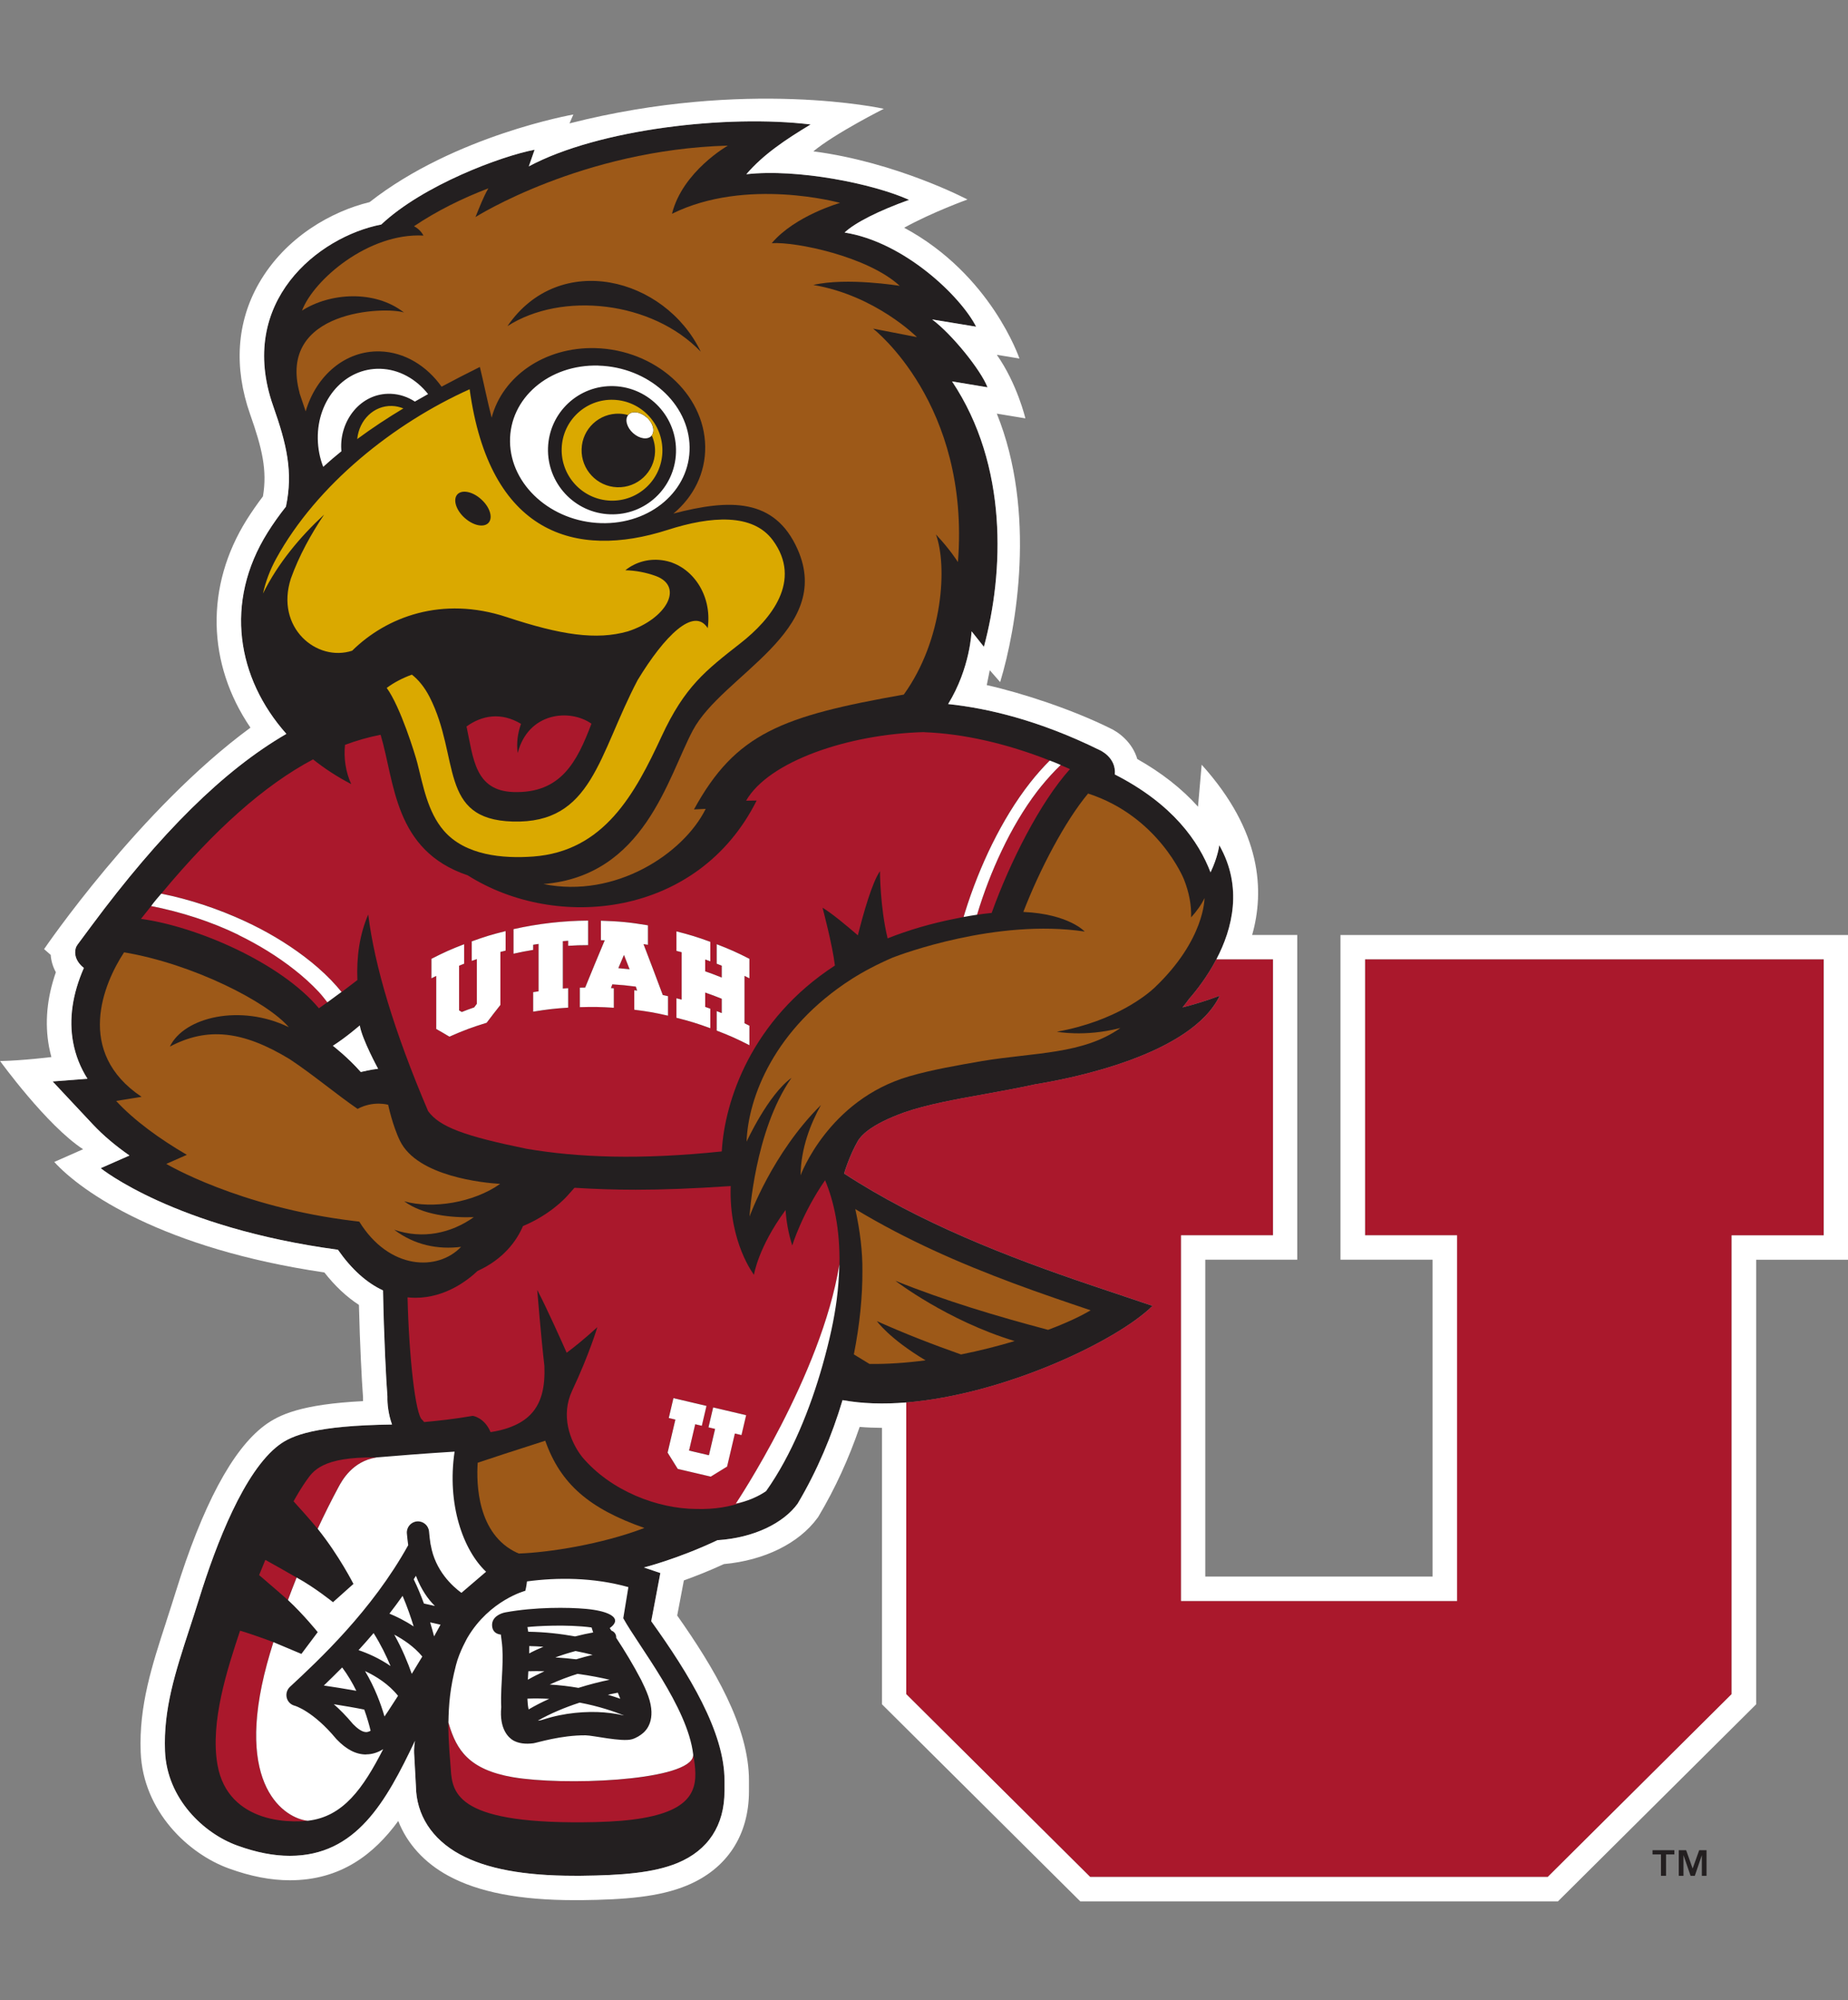<?xml version="1.0" encoding="UTF-8"?>
<svg id="a" xmlns="http://www.w3.org/2000/svg" viewBox="0 0 332.7 360">
  <rect x="0" y="0" width="332.7" height="360" fill="#808080" stroke="none"/>
  <defs>
    <style>
      .b {
        fill: #231f20;
      }

      .c {
        fill: #fff;
      }

      .d {
        fill: #aa182c;
      }

      .e {
        fill: #daa900;
      }

      .f {
        fill: #9d5918;
      }
    </style>
  </defs>
  <path class="b" d="M214.11,179.75c1.28-1.47,3.23-3.95,4.87-7.08,2.88-5.49,4.81-12.99.51-20.54,0,0-.23,2.09-1.57,4.89-2.1-5.5-6.72-12.26-17.23-17.62.28-3.13-2.78-4.41-2.78-4.41-10.87-5.36-20.19-7.53-27.23-8.26,4-6.51,4.22-13.09,4.22-13.09l2.22,2.79c3.61-13.37,4.4-32.61-5.73-47.77l6.38,1.06c-1.2-3.12-6.44-9.6-9.96-12.21l7.91,1.3c-2.74-5.41-12.9-15.25-23.68-16.95,1.88-1.77,6.11-3.9,11.61-5.88-6.55-2.95-20.17-5.65-29.3-4.61,3.02-3.53,7.01-6.22,11.58-8.96-14.98-1.82-38.13.8-50.74,7.54l1.04-2.99c-5.96,1.13-20.07,6.36-27.61,13.46-11.28,2.19-26.06,13.91-19.45,32.68,2.43,6.9,3.61,11.86,2.29,18.1-1.17,1.48-2.28,3.03-3.29,4.64-7.89,12.58-5.51,26.27,3.37,36.26-11.3,6.55-22.72,17.87-35.14,34.62l-2.56,3.45.04.03c-.08.07-.13.11-.13.12-.43.94-.36,2.34.97,3.6.11.1.23.21.36.31-2.05,4.66-2.72,9.18-1.93,13.41.44,2.34,1.3,4.52,2.58,6.53l-6.27.49,7.28,7.77c1.86,1.98,4.08,3.83,6.55,5.56l-5.18,2.28s13.2,10.71,42.71,14.68c2.46,3.51,5.17,5.96,8.12,7.32.15,8.3.57,16.34.79,19.11-.03,1.36.17,3.19.83,5.03-13.77.18-18.03,1.94-20.34,3.68-6.25,4.69-11.29,17.69-14.42,27.78-.59,1.89-1.17,3.69-1.74,5.42-2.51,7.7-4.68,14.35-4.37,21.91.35,8.57,6.99,14.82,13.01,16.99,3.45,1.24,6.54,1.85,9.46,1.85h0c11.97,0,17.34-9.78,22.54-20.7-.25,1.26-.15,2.43-.15,2.43l.31,5.7c.06,5.19,2.86,9.55,7.92,12.31,4.76,2.59,11.51,3.85,20.64,3.85h0c.38,0,.77,0,1.16,0,7.3-.08,13.04-.51,17.38-2.3,5.53-2.29,8.46-6.78,8.46-12.97,0-.31,0-1.81,0-1.81.04-8.79-6.44-19.32-13.19-28.74l1.64-8.67-2.96-1s6.09-1.53,13.24-4.91h0s0,0,0,0c6.63-.42,11.92-3.12,14.43-6.57,3.55-5.96,6.21-12.35,8.09-18.64,3.56.65,7.45.75,11.46.42,17.7-1.44,37.95-11.07,44.36-17.39l-10.85-3.65c-15.23-5.13-31.19-11.36-44.68-20.17,0,0,.88-3.08,2.49-5.89.44-.71,1.93-2.83,8.41-5.14,4.06-1.4,9.07-2.31,14.27-3.24,2.98-.54,6.1-1.1,9.23-1.79,6.51-1.05,28.09-5.28,33.23-15.95,0,0-2.99,1.17-6.7,2.11.42-.51.82-1.04,1.21-1.58ZM64.95,192.95c-2.29-2.61-5.02-4.72-5.02-4.72,2.42-1.54,4.84-3.66,4.84-3.66.39,2.47,3.3,7.8,3.3,7.8-1.17.11-3.12.58-3.12.58ZM124.79,315.8c0,.22-.04.43-.13.64.09-.21.14-.42.13-.64ZM80.83,310.41c-.04-.12-.07-.24-.11-.35.03.11.09.22.11.34,0,0,0,.01,0,.02,0,0,0,0,0,0ZM117.33,78.38c.23-.29.33-.67.3-1.09.03.42-.06.8-.3,1.09ZM115.12,74.34c.44.15.89.41,1.3.78.32.28.57.6.77.93-.2-.33-.45-.64-.77-.93-.41-.37-.86-.63-1.3-.78Z"/>
  <path class="f" d="M153.72,243.79c1.08-5.45,1.57-10.61,1.54-15.08.04-3.34-.42-7.21-1.28-11.09,2.28,1.38,4.62,2.69,7,3.94,9.26,4.86,19.01,8.66,28.88,12.07,2.16.75,4.32,1.48,6.49,2.21-1.91,1.14-4.54,2.35-7.66,3.52-9.32-2.47-18.55-5.23-27.49-8.83,0,0,9.29,7.16,21.47,10.85-3.04.91-6.31,1.74-9.66,2.41-5.12-1.81-10.19-3.77-15.14-6,0,0,2.17,3.12,8.76,7.06-3.43.45-6.85.69-10.09.65-.94-.56-1.88-1.14-2.82-1.72ZM98.15,259.32c-5.99,1.91-10.07,3.26-12.15,3.96-.25,3.71-.1,12.89,7.11,16.22h.09s.06.05.1.08c.04.02.07.03.11.04,5.34-.18,14.88-1.65,22.6-4.6-9.93-3.48-15.1-7.92-17.85-15.71ZM83.02,224.42c-4.16.52-8.39-.3-12.05-3.08,5.13,1.76,10.23.64,14.33-2.26-4.12.13-9.22-.41-12.53-2.86,5.11,1.44,12.49.25,17.27-3.13-2.93-.18-14.86-1.31-18.02-7.73-1.34-2.72-2.14-6.51-2.14-6.51,0,0-2.67-.79-5.5.74-3.68-2.51-8.03-6.18-12.24-8.96-8.42-5.11-14.82-5.82-21.56-2.25,2.56-5.36,12.78-7.72,21.42-3.49-3.89-4.56-17.27-11.4-29.66-13.48-3.71,5.63-8.89,17.95,3.15,26.01l-4.58.74c3.24,3.51,7.77,6.8,12.73,9.7l-3.7,1.63s12.98,7.77,33.81,10.28c.33.05.65.09.93.11,5.39,8.73,14.16,8.96,18.35,4.52ZM214.44,165.1c.06-2.13-.33-4.42-1.31-6.87,0,0-4.54-11.29-17.24-15.4-4.14,4.97-8.64,13.52-11.66,21.31,8.19.37,11.05,3.53,11.05,3.53-15.92-2.38-33.26,4.18-34.58,4.69-2.76,1.19-5.26,2.51-7.38,3.86-13.94,8.93-18.64,21.36-18.91,29.27,0,0,3.87-8.45,8.08-11.48-6.67,9.55-7.55,24.96-7.55,24.96,0,0,4.07-11.37,12.86-20.08-1.86,3.34-3.62,7.78-3.67,12.66,0,0,4.96-13.53,19.49-17.8,4.25-1.24,8.71-1.98,13.23-2.78,9.44-1.55,18.14-1.19,24.85-5.93,0,0-.07.02-.21.04-6.28,1.59-11.22.62-11.22.62,10.65-1.9,16.43-6.84,17.56-7.9,9.13-8.67,9.02-16.16,9.02-16.16-.56,1.22-1.45,2.41-2.39,3.46ZM53.94,70.74c-4.08-15.05,15.55-15.58,18.79-14.49-5.28-4.13-13.36-3.55-18.36-.34,2.09-5.54,11.95-14.03,21.86-13.51,0,0-.48-1.06-1.7-1.68,4.13-2.77,8.72-5.04,13.39-6.82-.94,1.63-1.6,3.42-2.32,5.17,0,0,19.11-12.12,45.44-12.86,0,0-8.16,4.63-10.06,12.27,13.41-6.65,30.26-1.96,30.26-1.96,0,0-8.11,2.29-12.3,7.25,4.31-.29,17.31,2.39,23.04,7.68,0,0-9.56-1.56-15.56-.16,11.22,1.89,18.66,9.39,18.66,9.39l-7.9-1.53s17.53,13.52,15.28,42.02c0,0-1.4-2.26-3.96-4.97,2.05,5.55,1.36,18.9-5.79,28.82-21.95,3.88-30.26,6.95-37.77,20.67l2.11-.1c-3.97,8.02-16.21,16.17-29.21,13.53,18.18-1.48,22.36-19.12,26.88-27.64,5.31-10.01,25.48-17.85,18.85-32.66-4.12-9.22-12.22-9.02-22.33-6.38,3.6-3,5.8-7.29,5.72-12.11-.15-9.45-8.99-17.36-19.74-17.67-9.17-.26-16.76,5.09-18.71,12.52-.81-3.17-1.43-6.33-2.12-9.13-2.29,1.14-4.6,2.32-6.89,3.55-2.69-3.77-6.68-6.23-11.11-6.35-6.23-.17-11.46,4.34-13.36,10.79-.33-1.02-.7-2.11-1.11-3.3ZM91.36,58.7c9.73-6.26,26.02-4.56,34.8,4.6-6.46-13.41-25.48-18.23-34.8-4.6Z"/>
  <path class="d" d="M328.31,172.67v49.68h-16.56v82.58l-33.11,32.91h-82.37l-33.12-32.91v-52.5c17.7-1.44,37.95-11.07,44.36-17.39l-10.85-3.65c-15.23-5.13-31.19-11.36-44.68-20.17,0,0,.88-3.08,2.49-5.89.44-.71,1.93-2.83,8.41-5.14,4.06-1.4,9.07-2.31,14.27-3.24,2.98-.54,6.1-1.1,9.23-1.79,6.51-1.05,28.09-5.28,33.23-15.95,0,0-2.99,1.17-6.7,2.11.42-.51.82-1.04,1.21-1.58,1.28-1.47,3.23-3.95,4.87-7.08h10.19v49.68h-16.56v65.82h49.69v-65.82h-16.57v-49.68h82.59ZM187.44,141.53c-.24.3-.48.6-.72.91-2.45,3.22-4.57,6.85-6.38,10.66-1.76,3.69-3.25,7.57-4.45,11.55.92-.14,1.8-.25,2.64-.33,3.3-9.17,8.71-19.89,14.1-25.89-.56-.25-1.12-.5-1.68-.73-1.18,1.13-2.41,2.48-3.51,3.83ZM57.42,181.48c.51-.36,1.02-.72,1.54-1.09-.48-.61-1.02-1.31-1.56-1.89-1.33-1.42-2.8-2.74-4.35-3.96-3.11-2.45-6.53-4.54-10.11-6.28-4.89-2.38-10.36-4.13-15.72-5.18-.61.76-1.22,1.52-1.84,2.31,10.02,1.36,25.18,7.89,32.04,16.1ZM44.1,165.8c-4.74-2.2-9.95-3.94-15.06-4.95,9.61-11.56,18.54-19.5,27.32-24.17,2.08,1.66,4.38,3.16,6.87,4.45-1.02-2.23-1.36-4.69-1.12-7.06,2.14-.8,4.27-1.4,6.41-1.82,2.57,8.53,2.36,20.83,15.68,25.3,15.92,10.09,41.45,7.65,52.02-13.46l-1.9.03c4.05-7.08,18.36-11.99,32.07-12.35,0,0,0,.01,0,.02,7.04.26,14.83,2.03,22.6,5.1-1.23,1.22-2.45,2.62-3.55,4.01-2.62,3.34-4.88,7.09-6.82,11.02-1.94,3.94-3.59,8.07-4.91,12.35-.08.26-.15.52-.23.78-.44.08-.88.17-1.34.27h-.02c-4.56.9-8.65,2.11-12.32,3.58-1.37-5.62-1.38-12.09-1.38-12.09-1.41,2.01-2.98,7.57-3.98,11.54-2.08-1.8-4.72-3.99-6.36-4.97,0,0,1.78,6.64,2.23,10.41-15.03,9.76-19.87,24.37-20.37,33.46-14.69,1.53-25.87,1.1-35.15-.48-11.12-2.28-15.65-3.92-17.72-6.78-6.16-14.46-9.64-26.17-10.78-35.39-1.58,3.67-2.12,7.67-1.95,11.8-.94.73-1.88,1.45-2.83,2.16-.59-.73-1.26-1.47-1.89-2.13-1.49-1.53-3.09-2.91-4.76-4.19-3.35-2.54-6.97-4.66-10.75-6.41ZM122.72,171.39v8.53c-.37-.1-.56-.15-.94-.24v3.51c2.47.62,3.69,1,6.1,1.88v-3.51c-.37-.13-.55-.2-.92-.33v-2.58c1.2.42,1.79.64,2.98,1.12v2.58c-.36-.15-.54-.22-.91-.36v3.51c2.4.93,3.58,1.45,5.89,2.63v-3.51c-.35-.18-.53-.27-.88-.44v-8.53c.35.17.53.26.88.44v-3.51c-2.31-1.18-3.5-1.71-5.89-2.63v3.51c.36.14.55.21.91.36v2.13c-1.18-.48-1.78-.7-2.98-1.12v-2.13c.37.13.55.19.92.33v-3.51c-2.41-.88-3.63-1.25-6.1-1.88v3.51c.38.1.56.14.94.24ZM108.17,169.24c.28,0,.41.01.69.02-1.41,3.35-2.11,5.05-3.51,8.48-.38,0-.58,0-.96.02v3.51c2.45-.07,3.68-.05,6.12.11v-3.51c-.21-.01-.31-.02-.52-.03.1-.27.15-.41.25-.68,1.69.11,2.54.19,4.23.41.09.29.14.43.23.72-.21-.03-.31-.04-.51-.07v3.51c2.44.31,3.66.52,6.07,1.07v-3.51c-.38-.09-.57-.13-.94-.21-1.38-3.7-2.08-5.53-3.47-9.16.32.05.48.08.8.13v-3.51c-3.37-.56-5.07-.72-8.47-.83v3.51ZM92.46,171.66c1.41-.32,2.12-.45,3.54-.69v-.91c.39-.06.58-.09.97-.15v8.53c-.39.06-.58.09-.97.15v3.51c2.51-.41,3.77-.56,6.3-.72v-3.51c-.38.02-.57.04-.96.07v-8.53c.38-.03.58-.04.96-.07v.91c1.43-.09,2.15-.11,3.59-.12v-4.42c-4.51.03-9.02.55-13.43,1.54v4.42ZM77.66,176.09c.35-.18.53-.27.88-.44v9.56c.94.53,1.42.81,2.37,1.38,2.63-1.16,3.98-1.66,6.7-2.5.98-1.3,1.48-1.95,2.48-3.21v-9.54c.37-.1.56-.15.94-.24,0-1.4,0-2.1,0-3.51-2.47.62-3.69.99-6.1,1.85,0,1.4,0,2.11,0,3.51.37-.13.55-.2.92-.32v8.04c-.19.26-.29.39-.48.65-.9.32-1.34.48-2.23.83-.2-.12-.29-.17-.49-.29v-8.04c.36-.14.54-.22.91-.36v-3.51c-2.4.93-3.58,1.45-5.89,2.63v3.51ZM137.94,268.4h0s0,0,0,0c0,0,0,0,0,0h0ZM151.12,227.69c-.06,2.1-.2,4.12-.47,6.21.29-2.19.44-4.27.47-6.21ZM151.12,227.6c-3.22,19.98-18.65,43.06-18.65,43.06.49-.09.95-.21,1.39-.34-2.4.87-5.08,1.37-8.54,1.28-6.89-.04-15.34-3.21-20.53-9.38-2.25-2.89-3.86-7.5-1.79-11.9,3.1-6.58,4.54-11.44,4.54-11.44-2.34,2.13-4.18,3.61-5.52,4.6-.65-1.47-3.54-7.97-5.3-11.3,0,0,.69,8.58,1.29,13.67.13,3.59-.39,6.93-2.95,9.18-1.86,1.63-4.43,2.39-6.74,2.74-1.12-2.66-3.21-2.93-3.21-2.93-3.11.55-6.44.91-8.75,1.12-.12-.14-.24-.27-.35-.41-1.23-.83-2.39-11.54-2.64-22.04.47.05.93.08,1.41.08h0c5.43,0,9.49-3.21,11.19-4.83,4.56-2.06,7.02-5.33,8.18-8.08,4.78-1.98,7.57-4.98,7.91-5.36l1.37-1.53c3.56.22,7.08.35,11,.35,4.83,0,10.27-.2,17.12-.66-.35,10.15,4.19,15.97,4.19,15.97,0,0,.72-4.91,5.69-11.66.13,1.97.48,4.13,1.2,6.38,0,0,1.73-5.68,5.91-11.74,1.57,3.72,2.7,8.78,2.59,15.17ZM134.33,254.72l-5.95-1.4-.84,3.58,1.19.28-1.11,4.74-3.58-.84,1.11-4.74,1.19.28.84-3.58-5.95-1.4-.84,3.58,1.19.28-1.4,5.95,1.83,2.93,5.94,1.39,2.94-1.81,1.4-5.95,1.19.28.84-3.58ZM112.34,171.89c-.41.95-.61,1.42-1.01,2.37.81.06,1.22.1,2.03.2-.4-1.03-.61-1.54-1.01-2.57ZM47.77,280.77c-.39.92-.76,1.84-1.12,2.73.09.07,4.84,4.16,5.17,4.49.49-1.32,1.01-2.67,1.56-4.05-.44-.28-5.48-3.12-5.62-3.18ZM67.74,262.33c-.06,0-.11,0-.17,0-9.62-.13-11.23,2.5-12.4,4.14-.73,1.03-1.52,2.31-2.32,3.75.19.18,3.75,4.17,4.33,4.95,1.2-2.58,2.47-5.13,3.78-7.56.58-1.07,2.46-4.6,6.77-5.27ZM83.99,130.77c1.23,5.68,1.48,11.56,8.44,11.79,8.54.28,11.45-5.42,14.05-12.3-3.9-2.75-11.38-2.07-13.28,5.28-.24-1.8,0-3.59.6-5.25-3.62-2.18-7.07-1.51-9.81.47ZM92.33,319.87c-7.98-1.37-10.14-4.98-11.5-9.46,0,0,0,0,0,0-.04-.12-.07-.24-.11-.35-.01,3.82.33,6.57.43,8.31.26,4.57,1.27,10.15,26.06,9.59,3.39-.08,6.17-.32,8.43-.71,9.82-1.68,10-6.01,9.31-10.58-.04-.25-.12-.61-.16-.86h0c0,.23-.04.44-.13.65-1.89,4.16-23.33,4.97-32.33,3.43ZM48.08,299.4c.32-1.18.7-2.46,1.13-3.83-1.12-.45-5.12-1.84-5.99-2.06-2.26,6.8-5.42,16.42-4.07,24.12.95,5.44,4.44,8.06,7.98,9.27,4.06,1.38,8.28.82,8.28.82,0,0,0,0-.01,0-3.96-.4-13.35-6.07-7.31-28.32Z"/>
  <path class="c" d="M59.93,188.23s2.73,2.11,5.02,4.72c0,0,1.96-.47,3.12-.58,0,0-2.91-5.34-3.3-7.8,0,0-2.42,2.12-4.84,3.66ZM241.33,168.28v58.45h16.57v57.04h-40.91v-57.04h16.56v-58.45h-8.12c2.22-7.86,1.78-18.59-9.09-30.64l-.66,7.55c-2.92-3.25-6.57-6.11-10.93-8.57-.88-2.99-3.31-4.84-5.01-5.6-6.75-3.32-15.49-6.22-22.09-7.71l.54-2.68,1.87,2.14c2.94-9.64,6.56-30.65-.6-48.32l5.14.85s-1.46-6.21-5.14-11.44l4.07.67s-5.07-15.11-20.75-23.54c5.11-2.82,11.4-5.08,11.4-5.08,0,0-12.71-6.71-27.75-8.67,3.94-3.26,12.69-7.66,12.69-7.66,0,0-24.68-5.51-56.59,2.63l.69-1.6s-21.35,3.74-36.68,15.77c-6.7,1.62-15.1,6.2-19.93,14.62-4,6.98-4.55,15.13-1.58,23.56,2.17,6.16,3.1,10.08,2.31,14.78-1.04,1.37-2.01,2.77-2.9,4.17-7.53,12.01-7.18,25.96.65,37.46-20.05,14.73-37.15,39.86-37.15,39.86l1.19,1.04c.07,1.07.39,2.14.93,3.12-1.62,4.63-2.03,9.14-1.23,13.44.12.62.26,1.23.42,1.83,0,0-5.2.64-9.23.72,0,0,8.39,11.6,14.94,15.87l-5.19,2.29c4.9,5.4,19.53,15.61,48.63,19.89,1.91,2.44,3.99,4.39,6.22,5.84.17,7.1.52,13.83.74,16.65,0,.2,0,.42,0,.67-11.08.56-15.13,2.43-17.76,4.4-5.78,4.33-11.15,14.42-15.98,29.99-.56,1.81-1.13,3.55-1.67,5.23l-.04.14c-2.53,7.76-4.92,15.1-4.58,23.44.43,10.6,8.55,18.28,15.91,20.93,3.93,1.42,7.51,2.11,10.95,2.11,9.2,0,15.19-4.75,19.51-10.67,1.58,4.06,4.68,7.51,9.01,9.86,5.42,2.95,12.86,4.39,22.74,4.39h0c.4,0,.8,0,1.22,0,7.8-.09,14.02-.57,19-2.64,7.2-2.98,11.17-9.03,11.17-16.99,0-.31,0-1.8,0-1.82.04-9.78-6.34-20.44-12.92-29.78l1.2-6.32c2.09-.75,4.56-1.72,7.21-2.94,7.26-.66,13.51-3.73,16.84-8.3l.12-.16.1-.17c2.94-4.93,5.41-10.31,7.38-16.06,1.3.11,2.64.16,4.02.17v49.76l35.7,35.47h85.99l35.69-35.47v-80.02h16.57v-58.45h-91.37ZM328.31,222.35h-16.56v82.58l-33.11,32.91h-82.37l-33.12-32.91v-52.5c-4.02.33-7.9.23-11.46-.42-1.88,6.28-4.54,12.68-8.09,18.64-2.51,3.45-7.8,6.15-14.43,6.57,0,0,0,0,0,0h0c-7.15,3.38-13.24,4.91-13.24,4.91l2.96,1-1.64,8.67c6.76,9.42,13.23,19.95,13.19,28.74,0,0,0,1.5,0,1.81,0,6.19-2.93,10.68-8.46,12.97-4.33,1.79-10.08,2.22-17.38,2.3-.39,0-.78,0-1.16,0h0c-9.13,0-15.88-1.26-20.64-3.85-5.05-2.75-7.86-7.11-7.92-12.31l-.31-5.7s-.1-1.17.15-2.43c-5.21,10.93-10.57,20.7-22.54,20.7h0c-2.92,0-6.01-.6-9.46-1.85-6.02-2.17-12.66-8.41-13.01-16.99-.31-7.56,1.86-14.21,4.37-21.91.57-1.73,1.15-3.53,1.74-5.42,3.13-10.08,8.17-23.09,14.42-27.78,2.31-1.73,6.57-3.5,20.34-3.68-.66-1.84-.86-3.67-.83-5.03-.22-2.77-.64-10.81-.79-19.11-2.95-1.36-5.67-3.81-8.12-7.32-29.51-3.97-42.71-14.68-42.71-14.68l5.18-2.28c-2.46-1.72-4.69-3.58-6.55-5.56l-7.28-7.77,6.27-.49c-1.28-2.01-2.14-4.19-2.58-6.53-.79-4.22-.12-8.74,1.93-13.41-.13-.1-.25-.21-.36-.31-1.33-1.26-1.41-2.66-.97-3.6,0-.01.05-.05.13-.12l-.04-.03,2.56-3.45c12.42-16.74,23.84-28.07,35.14-34.62-8.88-9.99-11.26-23.68-3.37-36.26,1.01-1.62,2.12-3.16,3.29-4.64,1.32-6.24.14-11.2-2.29-18.1-6.61-18.78,8.17-30.5,19.45-32.68,7.54-7.1,21.64-12.33,27.61-13.46l-1.04,2.99c12.61-6.74,35.76-9.36,50.74-7.54-4.57,2.75-8.56,5.43-11.58,8.96,9.13-1.04,22.75,1.66,29.3,4.61-5.49,1.97-9.72,4.1-11.61,5.88,10.78,1.7,20.94,11.53,23.68,16.95l-7.91-1.3c3.52,2.61,8.76,9.09,9.96,12.21l-6.38-1.06c10.13,15.16,9.33,34.39,5.73,47.77l-2.22-2.79s-.22,6.59-4.22,13.09c7.04.74,16.36,2.91,27.23,8.26,0,0,3.07,1.28,2.78,4.41,10.5,5.36,15.12,12.12,17.23,17.62,1.34-2.8,1.57-4.89,1.57-4.89,4.3,7.55,2.37,15.04-.51,20.54h10.19v49.68h-16.56v65.82h49.69v-65.82h-16.57v-49.68h82.59v49.68ZM104.34,306.45c3.46.65,6.22,1.6,7.98,2.31-.01,0-.02,0-.04,0-1.46-.34-3.06-.55-4.76-.61-1.7-.05-3.51.05-5.39.33-.95.15-1.91.34-2.9.6-.25.07-.49.13-.77.22-.3.09-.5.16-.68.21-.27.08-.51.15-.7.17-.09.01-.17.02-.25.02,2.26-1.29,4.87-2.38,7.52-3.24ZM109.44,305.04c.61-.14,1.21-.26,1.79-.37.15.36.3.73.44,1.09-.67-.24-1.41-.48-2.23-.72ZM98.88,305.78c-1.29.57-2.53,1.21-3.71,1.9-.12-.55-.19-1.15-.21-1.76,0-.06,0-.12,0-.18,1.36-.05,2.67-.03,3.93.04ZM97.83,296.4c-.86.36-1.72.75-2.56,1.2.01-.44.02-.88.01-1.32.86.02,1.71.06,2.55.12ZM95.12,300.81c.99-.03,1.95-.03,2.89,0-.99.46-1.99.96-2.98,1.52.03-.5.06-1.01.09-1.52ZM98.94,303.21c1.73-.8,3.44-1.43,5.03-1.93,2.28.3,4.24.7,5.78,1.06-1.77.37-3.67.85-5.61,1.46-1.61-.28-3.35-.49-5.19-.6ZM95.1,293.7c-.04-.28-.09-.56-.15-.84,1.37-.17,7.14-.53,11.55.07.09.3.19.6.29.9-.95.17-2.06.4-3.26.71-2.58-.47-5.47-.8-8.43-.84ZM113.11,285.66c-6.34-1.77-12.83-1.75-18.24-1.02-.1.98-.3,1.69-.3,1.69,0,0-6.4,1.67-10.38,8.38,0,0-1.48,2.55-2.09,4.96-1.1,4.24-1.31,7.09-1.37,10.39.03.11.09.22.11.34,0,0,0,.01,0,.02,1.36,4.48,3.52,8.09,11.5,9.46,9,1.54,30.43.73,32.33-3.43.09-.21.14-.43.13-.64-.99-8.57-9.86-19.57-12.59-24.54l.92-5.61ZM115.43,302.37c.46.94.92,1.9,1.28,2.92,1.52,4.31-.4,6.17-.89,6.6-.48.43-1.28.95-2.08,1.17-1.84.5-6.97-.71-8.33-.72-4.43-.03-8.67,1.33-9.37,1.43-.7.09-1.42.11-2.06.01-.64-.09-1.17-.29-1.58-.52-.82-.48-2.54-2.01-2.16-5.98-.11-2.27.1-4.52.19-6.7.08-1.83.11-3.63-.12-5.26h0s-.14-1.12-.14-1.12c0,0-1.53-.02-1.58-1.66-.04-1.47,1.43-2.15,2.4-2.33,5.32-.98,11.31-.92,14.49-.63,3.88.36,5.56,1.36,5.22,2.4-.12.37-.45.72-.93,1.06.1.15.2.3.3.45.45.16.8.55.86,1.06,0,.08,0,.16,0,.23,1.62,2.46,3.13,4.97,4.5,7.59ZM106.69,297.86c-.91.22-1.9.48-2.96.8-1.18-.14-2.43-.26-3.75-.34,1.25-.46,2.48-.84,3.64-1.15,1.1.21,2.12.45,3.07.69ZM132.46,270.65s15.43-23.08,18.65-43.06c0,0,0-.01,0-.02,0,.04,0,.08,0,.11-.06,2.1-.2,4.12-.47,6.21-.45,3.48-1.24,7.18-2.56,11.86-2.18,7.71-5.56,16.17-10.15,22.63,0,0,0,0,0,0h0s-1.57,1.18-4.08,1.92c-.44.13-.9.25-1.39.34ZM185.44,140.9c1.09-1.39,2.32-2.79,3.55-4.01h0c1.03.37,1.97.8,1.97.8-1.18,1.13-2.41,2.48-3.51,3.83-.24.3-.48.6-.72.91-2.45,3.22-4.57,6.85-6.38,10.66-1.76,3.69-3.25,7.57-4.45,11.55-.78.12-1.59.25-2.42.41.08-.26.15-.52.23-.78,1.33-4.28,2.97-8.41,4.91-12.35,1.95-3.93,4.2-7.68,6.82-11.02ZM42.93,168.26c-4.89-2.38-10.36-4.13-15.72-5.18h0c.59-.82,1.23-1.54,1.82-2.23h0c5.11,1.02,10.32,2.76,15.06,4.96,3.78,1.75,7.4,3.87,10.75,6.41,1.67,1.27,3.27,2.65,4.76,4.19.63.66,1.3,1.4,1.89,2.13h0c-.13.1-.27.2-.41.3-.13.1-.26.2-.4.29-.44.33-.88.65-1.32.97-.1.07-.2.14-.3.22-.04.03-.08.06-.12.09,0,0,0,0,0,0-.48-.61-1.02-1.31-1.56-1.89-1.33-1.42-2.8-2.74-4.35-3.96-3.11-2.45-6.53-4.54-10.11-6.28ZM105.35,177.75c-.38,0-.58,0-.96.02v3.51c2.45-.07,3.68-.05,6.12.11v-3.51c-.21-.01-.31-.02-.52-.03.1-.27.15-.41.25-.68,1.69.11,2.54.19,4.23.41.09.29.14.43.23.72-.21-.03-.31-.04-.51-.07v3.51c2.44.31,3.66.52,6.07,1.07v-3.51c-.38-.09-.57-.13-.94-.21-1.38-3.7-2.08-5.53-3.47-9.16.32.05.48.08.8.13v-3.51c-3.37-.56-5.07-.72-8.47-.83v3.51c.28,0,.41.01.69.02-1.41,3.35-2.11,5.05-3.51,8.48ZM112.34,171.89c.41,1.02.61,1.54,1.01,2.57-.81-.09-1.22-.13-2.03-.2.41-.95.61-1.43,1.01-2.37ZM95.99,170.97c-1.42.24-2.13.37-3.54.69v-4.42c4.41-.99,8.91-1.51,13.43-1.54v4.42c-1.44,0-2.15.03-3.59.12v-.91c-.38.02-.57.04-.96.07v8.53c.38-.03.58-.04.96-.07v3.51c-2.53.16-3.79.31-6.3.72v-3.51c.39-.06.58-.09.97-.15v-8.53c-.39.06-.58.09-.97.15v.91ZM122.72,179.92v-8.53c-.37-.1-.56-.15-.94-.24v-3.51c2.47.63,3.69,1,6.1,1.88v3.51c-.37-.13-.55-.2-.92-.33v2.13c1.2.42,1.79.64,2.98,1.12v-2.13c-.36-.14-.54-.22-.91-.36v-3.51c2.4.93,3.58,1.45,5.89,2.63v3.51c-.35-.18-.53-.27-.88-.44v8.53c.35.17.53.26.88.44v3.51c-2.31-1.18-3.5-1.71-5.89-2.63v-3.51c.36.14.55.21.91.36v-2.58c-1.18-.48-1.78-.7-2.98-1.12v2.58c.37.13.55.19.92.33v3.51c-2.41-.88-3.63-1.25-6.1-1.88v-3.51c.38.1.56.14.94.24ZM78.55,175.65c-.35.17-.53.26-.88.44v-3.51c2.31-1.18,3.5-1.71,5.89-2.63v3.51c-.36.14-.55.21-.91.36v8.04c.2.11.29.17.49.29.89-.35,1.33-.52,2.23-.83.19-.26.29-.39.48-.65v-8.04c-.37.13-.55.19-.92.32,0-1.4,0-2.11,0-3.51,2.41-.87,3.64-1.24,6.1-1.85,0,1.4,0,2.11,0,3.51-.38.09-.56.14-.94.24v9.54c-1,1.26-1.49,1.9-2.48,3.21-2.72.84-4.07,1.34-6.7,2.5-.95-.57-1.43-.85-2.37-1.38v-9.56ZM74.46,292.74c-1.56-1.04-3.11-1.79-4.35-2.3.8-1.03,1.59-2.1,2.37-3.2.81,1.89,1.48,3.82,1.99,5.5ZM78.3,289.06l-1.98-.44c-.53-1.44-1.14-2.93-1.84-4.36.13-.21.27-.42.4-.63.95,2.48,2.18,4.22,3.42,5.43ZM70.31,299.87c-2.06-1.42-4.17-2.32-5.76-2.86.89-.97,1.8-2,2.71-3.07,1.3,2.06,2.3,4.12,3.05,5.93ZM61.6,300.12c1.02,1.37,1.86,2.8,2.55,4.21-1.95-.35-4.06-.69-5.85-.95,1.03-.99,2.14-2.08,3.3-3.25ZM65.92,315.77c1.13,0,2.15-.36,3.07-.94-3.6,7.01-7.18,12.18-13.59,12.89-3.96-.4-13.35-6.07-7.31-28.32.32-1.18.7-2.46,1.13-3.83.27.11,3.57,1.5,5.04,2.12l2.94-3.92s-2.53-3.15-5.36-5.78c.49-1.32,1.01-2.67,1.56-4.05,3.27,1.78,6.55,4.44,6.55,4.44l3.68-3.29s-2.56-5.08-6.44-9.92c1.2-2.58,2.47-5.13,3.78-7.56.58-1.07,2.46-4.6,6.77-5.27-.06,0-.11,0-.17,0,3.86-.33,8.94-.73,14.27-1.06-1.4,9.46,1.52,17.71,5.67,21.62l-4.44,3.8c-1.64-1.2-4.72-4.01-5.51-8.56-.01-.07-.03-.13-.05-.2-.11-.71-.2-1.46-.27-2.27-.09-1.1-1.06-1.92-2.16-1.83-1.1.09-1.92,1.06-1.83,2.16.06.74.15,1.44.24,2.12-6.54,11.79-16.1,20.68-21.28,25.49-.54.5-.77,1.25-.59,1.97.18.71.73,1.26,1.45,1.44.03,0,3.29.95,7.44,5.94.03.03.06.07.09.1,1.76,1.84,3.49,2.73,5.31,2.73h0ZM76.03,298.16c-.62,1.04-1.26,2.08-1.9,3.12-.68-1.95-1.69-4.44-3.15-7.06,1.71.91,3.6,2.19,5.05,3.94ZM77.44,292.01l1.87.42c-.36.67-.75,1.37-1.16,2.1-.19-.72-.43-1.58-.71-2.52ZM71.66,305.23c-.61.95-1.21,1.88-1.78,2.75-.15.23-.38.58-.66.97-.64-2.22-1.73-5.2-3.5-8.17,1.98.92,4.25,2.34,5.94,4.45ZM60.07,306.74c1.88.3,3.86.63,5.51.97.55,1.54.92,2.87,1.14,3.81-.27.15-.55.24-.8.24-.8,0-1.72-.78-2.37-1.45-1.23-1.47-2.4-2.65-3.47-3.58ZM74.69,72.28c-1.27-.83-2.74-1.34-4.33-1.4-5.44-.2-9.24,4.86-8.92,10.02,0,.11.02.21.03.32-1.12.91-2.22,1.84-3.28,2.81-.61-1.56-.95-3.27-.98-5.06-.11-7.13,4.93-12.77,11.26-12.59,3.39.09,6.46,1.85,8.6,4.55-.8.44-1.59.89-2.38,1.35ZM116.43,75.12c.32.28.57.6.77.93.07.11.12.22.17.33,0,.01.01.02.02.04.05.12.09.24.13.36,0,.03.03.06.03.09.04.14.06.29.07.43.03.42-.07.8-.3,1.09,0,0,0,.01-.01.02,0,0,0,.01-.01.02-.68.78-2.16.57-3.32-.47-1.13-1.01-1.52-2.44-.91-3.23.01-.02.02-.04.04-.06.43-.5,1.21-.59,2.01-.31.44.15.89.41,1.3.78ZM107.76,65.8c-8.93-.25-16.06,5.89-15.94,13.72.12,7.83,7.46,14.38,16.39,14.64,8.93.26,16.06-5.89,15.94-13.71-.12-7.83-7.46-14.38-16.39-14.64ZM109.81,92.57c-6.36-.23-11.35-5.59-11.15-11.96.21-6.37,5.53-11.34,11.89-11.11,6.37.24,11.36,5.59,11.15,11.96-.21,6.37-5.53,11.34-11.89,11.11ZM128.38,253.32l5.95,1.4-.84,3.58-1.19-.28-1.4,5.95-2.94,1.81-5.94-1.39-1.83-2.93,1.4-5.95-1.19-.28.84-3.58,5.95,1.4-.84,3.58-1.19-.28-1.11,4.74,3.58.84,1.11-4.74-1.19-.28.84-3.58Z"/>
  <path class="e" d="M117.31,78.4s0-.01.01-.02c0,.01-.01.03-.02.04,0,0,0-.01.01-.02ZM64.31,79.03c2.67-1.97,5.46-3.81,8.31-5.52-.65-.26-1.34-.42-2.06-.44-3.26-.09-5.9,2.51-6.25,5.96ZM47.35,106.81c.46-2.09,1.24-4.2,2.38-6.28,7.33-13.33,21.2-24.35,34.82-30.47,3.57,26.02,19.02,30.66,35.67,25.31,7.79-2.5,15.32-3.02,18.92,1.88,5.34,7.27-.32,14.2-5.8,18.5-6.29,4.93-10.05,7.78-14.24,16.81-4.78,10.3-10.32,20.67-23.14,21.61-5.36.39-12.22-.17-16.09-4.69-2.89-3.38-3.68-8.03-4.74-12.16-.39-1.51-3.03-10.1-5.51-13.5,1.31-.98,2.88-1.79,4.53-2.39,1.13.87,2.27,2.22,3.2,4.04,5.53,10.87,1.52,22.02,14.96,22.4,14.36.41,15.38-11.96,22.49-25.47,4.79-7.89,10.12-13.27,12.61-9.34.86-6.02-2.85-11.23-7.74-12.15-2.65-.5-5.2.21-7.09,1.73,1.81.04,3.69.38,5.53,1.05,5.12,1.95,1.77,7.74-5.07,9.95-5.68,1.62-12.08.65-21.82-2.57-11.64-3.85-21.63-.05-27.82,6.05-6.35,2.09-13.9-4.14-11.03-13,1.47-4.1,3.62-7.97,5.98-11.5-4.39,4.07-8.34,8.82-11,14.2ZM83.66,93.22c1.55,1.4,3.48,1.79,4.3.87.82-.93.23-2.82-1.33-4.22-1.55-1.41-3.48-1.79-4.3-.87-.82.93-.23,2.82,1.32,4.22ZM119.25,81.37c-.16,5.01-4.35,8.92-9.36,8.74-5.01-.19-8.93-4.4-8.77-9.41.16-5.01,4.35-8.93,9.36-8.74,5.01.19,8.93,4.4,8.77,9.41ZM117.2,76.05c-.2-.33-.45-.64-.77-.93-.41-.37-.86-.63-1.3-.78-.81-.28-1.58-.19-2.01.31-.02.02-.02.04-.04.06,0,0,0,0,0,0-.5-.14-1.02-.23-1.55-.25-3.65-.13-6.71,2.72-6.82,6.38-.12,3.65,2.75,6.73,6.4,6.86,3.65.13,6.71-2.72,6.82-6.37.03-1.05-.18-2.05-.59-2.95.23-.29.33-.67.3-1.09-.01-.14-.03-.28-.07-.43,0-.03-.02-.06-.03-.09-.04-.12-.07-.24-.13-.36,0-.01-.01-.02-.02-.04-.05-.11-.11-.22-.17-.33Z"/>
  <g>
    <polygon class="b" points="307.23 337.63 307.23 333.02 305.91 333.02 304.73 336.32 303.56 333.02 302.23 333.02 302.23 337.63 303.08 337.63 303.08 333.91 304.36 337.63 305.12 337.63 306.39 333.91 306.39 337.63 307.23 337.63"/>
    <polygon class="b" points="299.94 337.63 299.94 333.78 301.44 333.78 301.44 333.02 297.51 333.02 297.51 333.78 299.03 333.78 299.03 337.63 299.94 337.63"/>
  </g>
</svg>